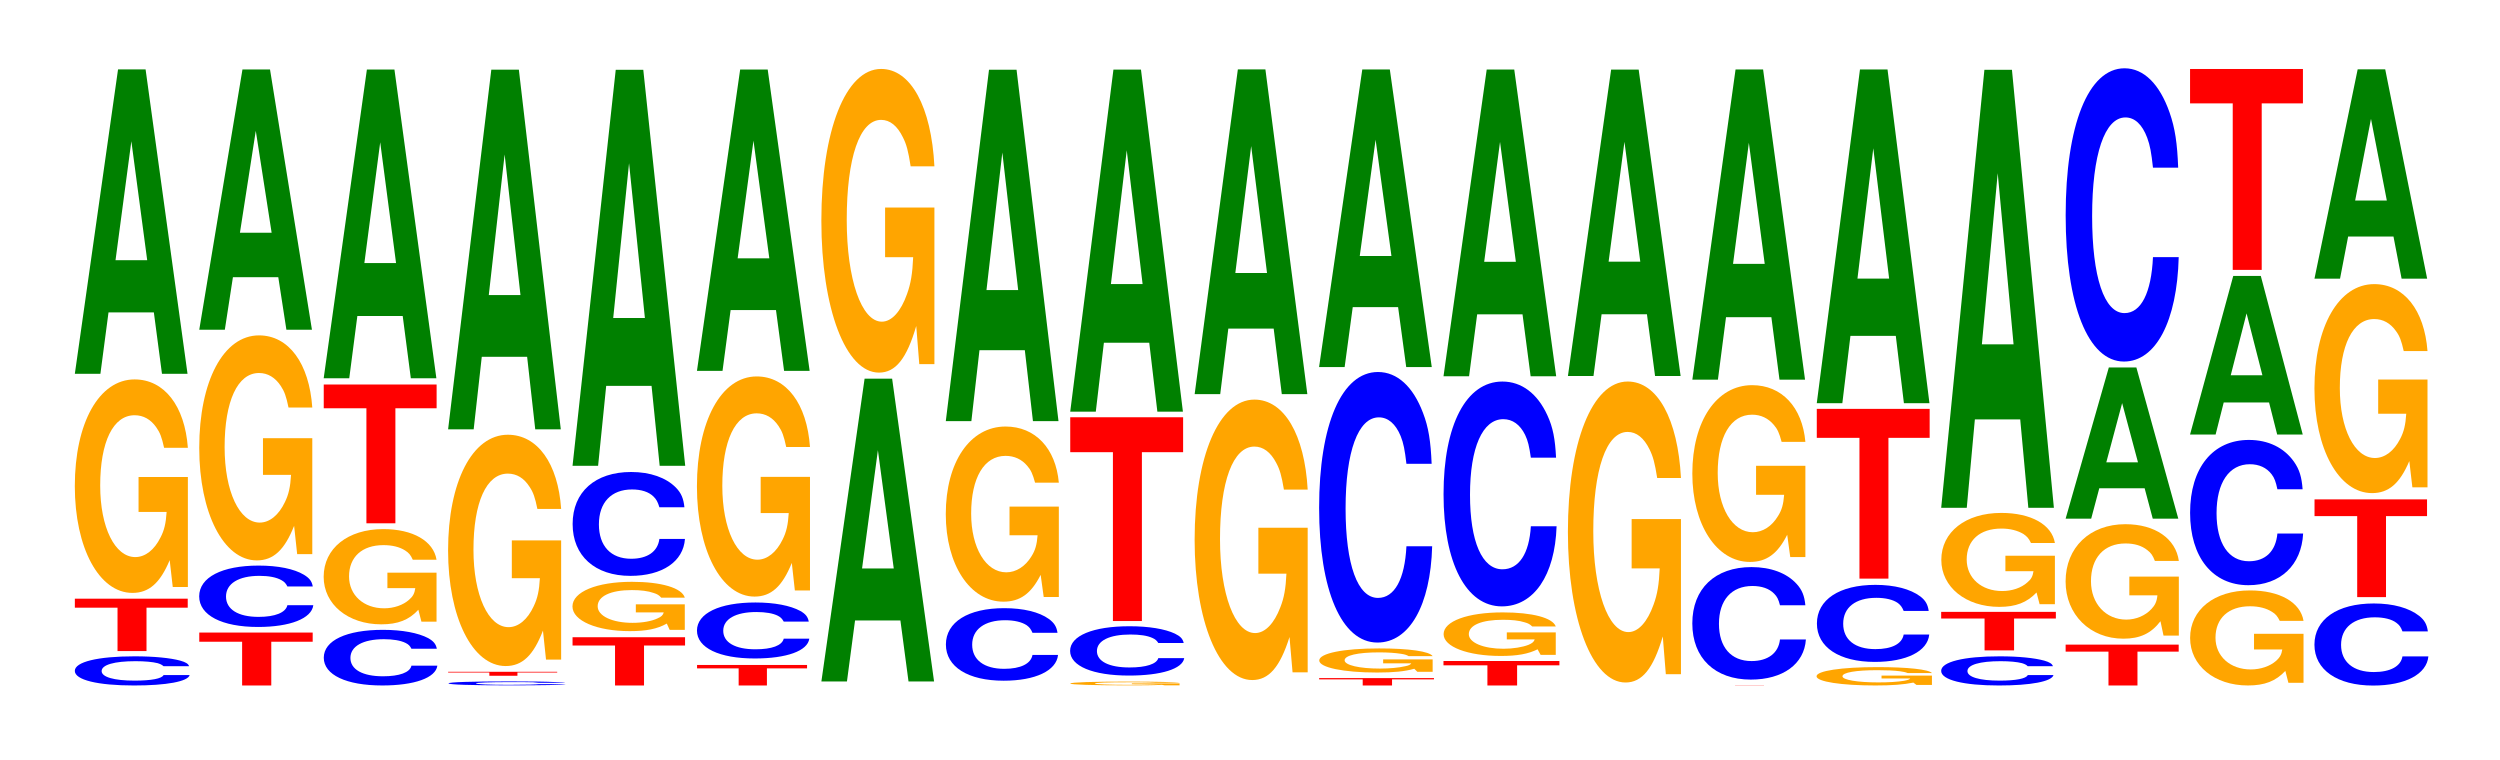<?xml version="1.0" encoding="UTF-8"?>
<svg xmlns="http://www.w3.org/2000/svg" xmlns:xlink="http://www.w3.org/1999/xlink" width="217pt" height="66pt" viewBox="0 0 217 66" version="1.1">
<defs>
<g>
<symbol overflow="visible" id="glyph0-0">
<path style="stroke:none;" d="M 10.609 -1.594 C 10.531 -1.812 10.328 -1.938 9.844 -2.078 C 8.984 -2.312 7.578 -2.453 5.875 -2.453 C 2.672 -2.453 0.688 -1.969 0.688 -1.188 C 0.688 -0.406 2.656 0.078 5.828 0.078 C 8.641 0.078 10.516 -0.266 10.656 -0.828 L 8.391 -0.828 C 8.25 -0.516 7.328 -0.344 5.875 -0.344 C 4.078 -0.344 3.016 -0.656 3.016 -1.172 C 3.016 -1.719 4.125 -2.031 5.953 -2.031 C 6.766 -2.031 7.438 -1.969 7.875 -1.859 C 8.125 -1.781 8.25 -1.719 8.391 -1.594 Z M 10.609 -1.594 "/>
</symbol>
<symbol overflow="visible" id="glyph1-0">
<path style="stroke:none;" d="M 6.453 -3.766 L 10.031 -3.766 L 10.031 -4.547 L 0.234 -4.547 L 0.234 -3.766 L 3.938 -3.766 L 3.938 0 L 6.453 0 Z M 6.453 -3.766 "/>
</symbol>
<symbol overflow="visible" id="glyph2-0">
<path style="stroke:none;" d="M 10.422 -9.5 L 6.141 -9.5 L 6.141 -6.469 L 8.578 -6.469 C 8.516 -5.484 8.375 -4.875 8.047 -4.25 C 7.516 -3.172 6.719 -2.547 5.859 -2.547 C 4.094 -2.547 2.812 -5.109 2.812 -8.75 C 2.812 -12.562 3.938 -14.859 5.797 -14.859 C 6.562 -14.859 7.203 -14.5 7.688 -13.797 C 8 -13.359 8.156 -12.953 8.359 -12.031 L 10.422 -12.031 C 10.156 -15.672 8.375 -17.969 5.797 -17.969 C 2.719 -17.969 0.609 -14.203 0.609 -8.703 C 0.609 -3.344 2.719 0.562 5.609 0.562 C 7.047 0.562 8.016 -0.297 8.844 -2.281 L 9.109 0.047 L 10.422 0.047 Z M 10.422 -9.5 "/>
</symbol>
<symbol overflow="visible" id="glyph3-0">
<path style="stroke:none;" d="M 7.234 -5.328 L 7.938 0 L 10.156 0 L 6.516 -26.422 L 4.125 -26.422 L 0.375 0 L 2.594 0 L 3.297 -5.328 Z M 6.656 -9.859 L 3.906 -9.859 L 5.281 -20.188 Z M 6.656 -9.859 "/>
</symbol>
<symbol overflow="visible" id="glyph4-0">
<path style="stroke:none;" d="M 6.484 -3.797 L 10.078 -3.797 L 10.078 -4.594 L 0.234 -4.594 L 0.234 -3.797 L 3.953 -3.797 L 3.953 0 L 6.484 0 Z M 6.484 -3.797 "/>
</symbol>
<symbol overflow="visible" id="glyph5-0">
<path style="stroke:none;" d="M 10.531 -3.359 C 10.453 -3.812 10.25 -4.078 9.766 -4.375 C 8.906 -4.891 7.516 -5.172 5.828 -5.172 C 2.656 -5.172 0.672 -4.156 0.672 -2.5 C 0.672 -0.859 2.641 0.156 5.781 0.156 C 8.562 0.156 10.438 -0.578 10.578 -1.734 L 8.328 -1.734 C 8.188 -1.094 7.266 -0.719 5.828 -0.719 C 4.047 -0.719 3 -1.375 3 -2.484 C 3 -3.609 4.094 -4.281 5.906 -4.281 C 6.719 -4.281 7.375 -4.156 7.812 -3.906 C 8.062 -3.766 8.188 -3.641 8.328 -3.359 Z M 10.531 -3.359 "/>
</symbol>
<symbol overflow="visible" id="glyph6-0">
<path style="stroke:none;" d="M 10.422 -10.016 L 6.141 -10.016 L 6.141 -6.828 L 8.578 -6.828 C 8.516 -5.781 8.375 -5.141 8.047 -4.469 C 7.516 -3.344 6.719 -2.688 5.859 -2.688 C 4.094 -2.688 2.812 -5.391 2.812 -9.234 C 2.812 -13.234 3.938 -15.672 5.797 -15.672 C 6.562 -15.672 7.203 -15.281 7.688 -14.547 C 8 -14.078 8.156 -13.656 8.359 -12.672 L 10.422 -12.672 C 10.156 -16.516 8.375 -18.938 5.797 -18.938 C 2.719 -18.938 0.609 -14.984 0.609 -9.172 C 0.609 -3.531 2.719 0.594 5.609 0.594 C 7.047 0.594 8.016 -0.312 8.844 -2.406 L 9.109 0.047 L 10.422 0.047 Z M 10.422 -10.016 "/>
</symbol>
<symbol overflow="visible" id="glyph7-0">
<path style="stroke:none;" d="M 7.234 -4.562 L 7.938 0 L 10.156 0 L 6.516 -22.594 L 4.125 -22.594 L 0.375 0 L 2.594 0 L 3.297 -4.562 Z M 6.656 -8.422 L 3.906 -8.422 L 5.281 -17.266 Z M 6.656 -8.422 "/>
</symbol>
<symbol overflow="visible" id="glyph8-0">
<path style="stroke:none;" d="M 10.484 -3.047 C 10.406 -3.453 10.203 -3.703 9.734 -3.969 C 8.875 -4.422 7.484 -4.688 5.812 -4.688 C 2.641 -4.688 0.672 -3.766 0.672 -2.266 C 0.672 -0.781 2.625 0.141 5.75 0.141 C 8.531 0.141 10.391 -0.516 10.531 -1.578 L 8.281 -1.578 C 8.156 -0.984 7.234 -0.656 5.812 -0.656 C 4.031 -0.656 2.984 -1.25 2.984 -2.25 C 2.984 -3.266 4.078 -3.875 5.891 -3.875 C 6.688 -3.875 7.344 -3.766 7.781 -3.547 C 8.031 -3.422 8.156 -3.297 8.281 -3.047 Z M 10.484 -3.047 "/>
</symbol>
<symbol overflow="visible" id="glyph9-0">
<path style="stroke:none;" d="M 10.406 -4.234 L 6.141 -4.234 L 6.141 -2.891 L 8.562 -2.891 C 8.5 -2.438 8.359 -2.172 8.031 -1.891 C 7.516 -1.422 6.703 -1.141 5.859 -1.141 C 4.078 -1.141 2.812 -2.281 2.812 -3.906 C 2.812 -5.594 3.938 -6.625 5.797 -6.625 C 6.562 -6.625 7.203 -6.469 7.688 -6.156 C 8 -5.953 8.156 -5.781 8.344 -5.359 L 10.406 -5.359 C 10.141 -6.984 8.359 -8.016 5.781 -8.016 C 2.703 -8.016 0.609 -6.344 0.609 -3.875 C 0.609 -1.484 2.719 0.25 5.609 0.25 C 7.047 0.25 8.016 -0.125 8.828 -1.016 L 9.094 0.016 L 10.406 0.016 Z M 10.406 -4.234 "/>
</symbol>
<symbol overflow="visible" id="glyph10-0">
<path style="stroke:none;" d="M 6.453 -9.984 L 10.031 -9.984 L 10.031 -12.047 L 0.234 -12.047 L 0.234 -9.984 L 3.938 -9.984 L 3.938 0 L 6.453 0 Z M 6.453 -9.984 "/>
</symbol>
<symbol overflow="visible" id="glyph11-0">
<path style="stroke:none;" d="M 7.234 -5.406 L 7.938 0 L 10.156 0 L 6.516 -26.797 L 4.125 -26.797 L 0.375 0 L 2.594 0 L 3.297 -5.406 Z M 6.656 -10 L 3.906 -10 L 5.281 -20.484 Z M 6.656 -10 "/>
</symbol>
<symbol overflow="visible" id="glyph12-0">
<path style="stroke:none;" d="M 10.844 -0.219 C 10.766 -0.25 10.547 -0.266 10.062 -0.281 C 9.172 -0.328 7.734 -0.344 6 -0.344 C 2.734 -0.344 0.703 -0.281 0.703 -0.172 C 0.703 -0.062 2.719 0 5.938 0 C 8.812 0 10.734 -0.031 10.891 -0.109 L 8.562 -0.109 C 8.422 -0.078 7.484 -0.047 6 -0.047 C 4.156 -0.047 3.078 -0.094 3.078 -0.172 C 3.078 -0.234 4.219 -0.281 6.094 -0.281 C 6.906 -0.281 7.594 -0.281 8.047 -0.266 C 8.297 -0.25 8.422 -0.234 8.562 -0.219 Z M 10.844 -0.219 "/>
</symbol>
<symbol overflow="visible" id="glyph13-0">
<path style="stroke:none;" d="M 6.25 -0.281 L 9.703 -0.281 L 9.703 -0.344 L 0.234 -0.344 L 0.234 -0.281 L 3.812 -0.281 L 3.812 0 L 6.25 0 Z M 6.25 -0.281 "/>
</symbol>
<symbol overflow="visible" id="glyph14-0">
<path style="stroke:none;" d="M 10.422 -10.297 L 6.141 -10.297 L 6.141 -7.016 L 8.578 -7.016 C 8.516 -5.938 8.375 -5.281 8.047 -4.594 C 7.516 -3.438 6.719 -2.766 5.859 -2.766 C 4.094 -2.766 2.812 -5.547 2.812 -9.484 C 2.812 -13.609 3.938 -16.094 5.797 -16.094 C 6.562 -16.094 7.203 -15.703 7.688 -14.938 C 8 -14.469 8.156 -14.031 8.359 -13.031 L 10.422 -13.031 C 10.156 -16.969 8.375 -19.469 5.797 -19.469 C 2.719 -19.469 0.609 -15.391 0.609 -9.422 C 0.609 -3.625 2.719 0.609 5.609 0.609 C 7.047 0.609 8.016 -0.312 8.844 -2.469 L 9.109 0.047 L 10.422 0.047 Z M 10.422 -10.297 "/>
</symbol>
<symbol overflow="visible" id="glyph15-0">
<path style="stroke:none;" d="M 7.234 -6.297 L 7.938 0 L 10.156 0 L 6.516 -31.219 L 4.125 -31.219 L 0.375 0 L 2.594 0 L 3.297 -6.297 Z M 6.656 -11.656 L 3.906 -11.656 L 5.281 -23.859 Z M 6.656 -11.656 "/>
</symbol>
<symbol overflow="visible" id="glyph16-0">
<path style="stroke:none;" d="M 6.438 -3.469 L 10 -3.469 L 10 -4.188 L 0.234 -4.188 L 0.234 -3.469 L 3.922 -3.469 L 3.922 0 L 6.438 0 Z M 6.438 -3.469 "/>
</symbol>
<symbol overflow="visible" id="glyph17-0">
<path style="stroke:none;" d="M 10.359 -2.203 L 6.109 -2.203 L 6.109 -1.5 L 8.531 -1.5 C 8.469 -1.266 8.328 -1.125 8 -0.984 C 7.484 -0.734 6.672 -0.594 5.828 -0.594 C 4.062 -0.594 2.797 -1.188 2.797 -2.031 C 2.797 -2.906 3.922 -3.438 5.766 -3.438 C 6.531 -3.438 7.172 -3.359 7.656 -3.188 C 7.953 -3.094 8.125 -3 8.312 -2.781 L 10.359 -2.781 C 10.109 -3.625 8.328 -4.156 5.766 -4.156 C 2.703 -4.156 0.609 -3.281 0.609 -2.016 C 0.609 -0.781 2.719 0.125 5.578 0.125 C 7.016 0.125 7.969 -0.062 8.797 -0.531 L 9.047 0.016 L 10.359 0.016 Z M 10.359 -2.203 "/>
</symbol>
<symbol overflow="visible" id="glyph18-0">
<path style="stroke:none;" d="M 10.375 -5.688 C 10.297 -6.438 10.109 -6.906 9.641 -7.391 C 8.781 -8.266 7.406 -8.75 5.75 -8.75 C 2.625 -8.75 0.672 -7.016 0.672 -4.234 C 0.672 -1.469 2.609 0.266 5.688 0.266 C 8.453 0.266 10.281 -0.969 10.422 -2.938 L 8.203 -2.938 C 8.062 -1.844 7.172 -1.219 5.75 -1.219 C 3.984 -1.219 2.953 -2.328 2.953 -4.203 C 2.953 -6.109 4.031 -7.234 5.828 -7.234 C 6.625 -7.234 7.281 -7.031 7.703 -6.609 C 7.938 -6.375 8.062 -6.156 8.203 -5.688 Z M 10.375 -5.688 "/>
</symbol>
<symbol overflow="visible" id="glyph19-0">
<path style="stroke:none;" d="M 7.234 -6.938 L 7.938 0 L 10.156 0 L 6.516 -34.375 L 4.125 -34.375 L 0.375 0 L 2.594 0 L 3.297 -6.938 Z M 6.656 -12.828 L 3.906 -12.828 L 5.281 -26.266 Z M 6.656 -12.828 "/>
</symbol>
<symbol overflow="visible" id="glyph20-0">
<path style="stroke:none;" d="M 6.297 -1.484 L 9.781 -1.484 L 9.781 -1.781 L 0.234 -1.781 L 0.234 -1.484 L 3.844 -1.484 L 3.844 0 L 6.297 0 Z M 6.297 -1.484 "/>
</symbol>
<symbol overflow="visible" id="glyph21-0">
<path style="stroke:none;" d="M 10.375 -3.062 C 10.297 -3.469 10.109 -3.719 9.641 -3.984 C 8.781 -4.453 7.406 -4.719 5.75 -4.719 C 2.625 -4.719 0.672 -3.781 0.672 -2.281 C 0.672 -0.781 2.609 0.141 5.688 0.141 C 8.453 0.141 10.281 -0.516 10.422 -1.578 L 8.203 -1.578 C 8.062 -0.984 7.172 -0.656 5.75 -0.656 C 3.984 -0.656 2.953 -1.25 2.953 -2.266 C 2.953 -3.281 4.031 -3.891 5.828 -3.891 C 6.625 -3.891 7.281 -3.781 7.703 -3.562 C 7.938 -3.438 8.062 -3.312 8.203 -3.062 Z M 10.375 -3.062 "/>
</symbol>
<symbol overflow="visible" id="glyph22-0">
<path style="stroke:none;" d="M 10.422 -9.812 L 6.141 -9.812 L 6.141 -6.672 L 8.578 -6.672 C 8.516 -5.656 8.375 -5.031 8.047 -4.375 C 7.516 -3.281 6.719 -2.625 5.859 -2.625 C 4.094 -2.625 2.812 -5.281 2.812 -9.031 C 2.812 -12.953 3.938 -15.328 5.797 -15.328 C 6.562 -15.328 7.203 -14.953 7.688 -14.234 C 8 -13.781 8.156 -13.359 8.359 -12.406 L 10.422 -12.406 C 10.156 -16.156 8.375 -18.531 5.797 -18.531 C 2.719 -18.531 0.609 -14.656 0.609 -8.984 C 0.609 -3.453 2.719 0.578 5.609 0.578 C 7.047 0.578 8.016 -0.297 8.844 -2.344 L 9.109 0.047 L 10.422 0.047 Z M 10.422 -9.812 "/>
</symbol>
<symbol overflow="visible" id="glyph23-0">
<path style="stroke:none;" d="M 7.234 -5.281 L 7.938 0 L 10.156 0 L 6.516 -26.156 L 4.125 -26.156 L 0.375 0 L 2.594 0 L 3.297 -5.281 Z M 6.656 -9.766 L 3.906 -9.766 L 5.281 -19.984 Z M 6.656 -9.766 "/>
</symbol>
<symbol overflow="visible" id="glyph24-0">
<path style="stroke:none;" d="M 7.234 -5.297 L 7.938 0 L 10.156 0 L 6.516 -26.281 L 4.125 -26.281 L 0.375 0 L 2.594 0 L 3.297 -5.297 Z M 6.656 -9.812 L 3.906 -9.812 L 5.281 -20.078 Z M 6.656 -9.812 "/>
</symbol>
<symbol overflow="visible" id="glyph25-0">
<path style="stroke:none;" d="M 10.422 -13.531 L 6.141 -13.531 L 6.141 -9.219 L 8.578 -9.219 C 8.516 -7.797 8.375 -6.938 8.047 -6.031 C 7.516 -4.516 6.719 -3.625 5.859 -3.625 C 4.094 -3.625 2.812 -7.281 2.812 -12.453 C 2.812 -17.875 3.938 -21.141 5.797 -21.141 C 6.562 -21.141 7.203 -20.625 7.688 -19.625 C 8 -19.016 8.156 -18.422 8.359 -17.109 L 10.422 -17.109 C 10.156 -22.281 8.375 -25.562 5.797 -25.562 C 2.719 -25.562 0.609 -20.219 0.609 -12.391 C 0.609 -4.766 2.719 0.797 5.609 0.797 C 7.047 0.797 8.016 -0.406 8.844 -3.25 L 9.109 0.062 L 10.422 0.062 Z M 10.422 -13.531 "/>
</symbol>
<symbol overflow="visible" id="glyph26-0">
<path style="stroke:none;" d="M 10.359 -3.969 C 10.281 -4.5 10.078 -4.828 9.609 -5.172 C 8.766 -5.781 7.391 -6.109 5.734 -6.109 C 2.609 -6.109 0.672 -4.906 0.672 -2.953 C 0.672 -1.016 2.594 0.188 5.688 0.188 C 8.422 0.188 10.266 -0.672 10.406 -2.047 L 8.188 -2.047 C 8.047 -1.281 7.156 -0.844 5.734 -0.844 C 3.984 -0.844 2.953 -1.625 2.953 -2.938 C 2.953 -4.266 4.031 -5.062 5.812 -5.062 C 6.609 -5.062 7.266 -4.906 7.688 -4.625 C 7.922 -4.453 8.047 -4.297 8.188 -3.969 Z M 10.359 -3.969 "/>
</symbol>
<symbol overflow="visible" id="glyph27-0">
<path style="stroke:none;" d="M 10.422 -7.797 L 6.141 -7.797 L 6.141 -5.312 L 8.578 -5.312 C 8.516 -4.5 8.375 -4 8.047 -3.484 C 7.516 -2.609 6.719 -2.094 5.859 -2.094 C 4.094 -2.094 2.812 -4.203 2.812 -7.188 C 2.812 -10.312 3.938 -12.203 5.797 -12.203 C 6.562 -12.203 7.203 -11.906 7.688 -11.328 C 8 -10.969 8.156 -10.625 8.359 -9.875 L 10.422 -9.875 C 10.156 -12.859 8.375 -14.75 5.797 -14.75 C 2.719 -14.75 0.609 -11.672 0.609 -7.141 C 0.609 -2.75 2.719 0.453 5.609 0.453 C 7.047 0.453 8.016 -0.234 8.844 -1.875 L 9.109 0.047 L 10.422 0.047 Z M 10.422 -7.797 "/>
</symbol>
<symbol overflow="visible" id="glyph28-0">
<path style="stroke:none;" d="M 7.234 -6.156 L 7.938 0 L 10.156 0 L 6.516 -30.5 L 4.125 -30.5 L 0.375 0 L 2.594 0 L 3.297 -6.156 Z M 6.656 -11.375 L 3.906 -11.375 L 5.281 -23.312 Z M 6.656 -11.375 "/>
</symbol>
<symbol overflow="visible" id="glyph29-0">
<path style="stroke:none;" d="M 10.078 -0.172 L 5.938 -0.172 L 5.938 -0.109 L 8.297 -0.109 C 8.234 -0.094 8.094 -0.094 7.781 -0.078 C 7.266 -0.062 6.484 -0.047 5.672 -0.047 C 3.953 -0.047 2.719 -0.094 2.719 -0.156 C 2.719 -0.234 3.812 -0.266 5.609 -0.266 C 6.344 -0.266 6.969 -0.266 7.438 -0.25 C 7.734 -0.234 7.891 -0.234 8.078 -0.219 L 10.078 -0.219 C 9.828 -0.281 8.094 -0.328 5.594 -0.328 C 2.625 -0.328 0.594 -0.266 0.594 -0.156 C 0.594 -0.062 2.641 0 5.422 0 C 6.812 0 7.75 0 8.547 -0.047 L 8.797 0 L 10.078 0 Z M 10.078 -0.172 "/>
</symbol>
<symbol overflow="visible" id="glyph30-0">
<path style="stroke:none;" d="M 10.531 -2.703 C 10.453 -3.062 10.25 -3.281 9.766 -3.516 C 8.906 -3.922 7.516 -4.156 5.828 -4.156 C 2.656 -4.156 0.672 -3.328 0.672 -2.016 C 0.672 -0.703 2.641 0.125 5.781 0.125 C 8.562 0.125 10.438 -0.453 10.578 -1.391 L 8.328 -1.391 C 8.188 -0.875 7.266 -0.578 5.828 -0.578 C 4.047 -0.578 3 -1.109 3 -2 C 3 -2.906 4.094 -3.438 5.906 -3.438 C 6.719 -3.438 7.375 -3.344 7.812 -3.141 C 8.062 -3.031 8.188 -2.922 8.328 -2.703 Z M 10.531 -2.703 "/>
</symbol>
<symbol overflow="visible" id="glyph31-0">
<path style="stroke:none;" d="M 6.453 -14.656 L 10.031 -14.656 L 10.031 -17.688 L 0.234 -17.688 L 0.234 -14.656 L 3.938 -14.656 L 3.938 0 L 6.453 0 Z M 6.453 -14.656 "/>
</symbol>
<symbol overflow="visible" id="glyph32-0">
<path style="stroke:none;" d="M 7.234 -5.984 L 7.938 0 L 10.156 0 L 6.516 -29.688 L 4.125 -29.688 L 0.375 0 L 2.594 0 L 3.297 -5.984 Z M 6.656 -11.078 L 3.906 -11.078 L 5.281 -22.688 Z M 6.656 -11.078 "/>
</symbol>
<symbol overflow="visible" id="glyph33-0">
<path style="stroke:none;" d="M 10.422 -12.484 L 6.141 -12.484 L 6.141 -8.5 L 8.578 -8.5 C 8.516 -7.203 8.375 -6.406 8.047 -5.578 C 7.516 -4.172 6.719 -3.344 5.859 -3.344 C 4.094 -3.344 2.812 -6.719 2.812 -11.5 C 2.812 -16.5 3.938 -19.531 5.797 -19.531 C 6.562 -19.531 7.203 -19.047 7.688 -18.125 C 8 -17.547 8.156 -17.016 8.359 -15.797 L 10.422 -15.797 C 10.156 -20.578 8.375 -23.609 5.797 -23.609 C 2.719 -23.609 0.609 -18.672 0.609 -11.438 C 0.609 -4.391 2.719 0.734 5.609 0.734 C 7.047 0.734 8.016 -0.375 8.844 -3 L 9.109 0.062 L 10.422 0.062 Z M 10.422 -12.484 "/>
</symbol>
<symbol overflow="visible" id="glyph34-0">
<path style="stroke:none;" d="M 7.234 -5.688 L 7.938 0 L 10.156 0 L 6.516 -28.188 L 4.125 -28.188 L 0.375 0 L 2.594 0 L 3.297 -5.688 Z M 6.656 -10.516 L 3.906 -10.516 L 5.281 -21.531 Z M 6.656 -10.516 "/>
</symbol>
<symbol overflow="visible" id="glyph35-0">
<path style="stroke:none;" d="M 6.562 -0.531 L 10.203 -0.531 L 10.203 -0.641 L 0.234 -0.641 L 0.234 -0.531 L 4.016 -0.531 L 4.016 0 L 6.562 0 Z M 6.562 -0.531 "/>
</symbol>
<symbol overflow="visible" id="glyph36-0">
<path style="stroke:none;" d="M 10.469 -1.078 L 6.172 -1.078 L 6.172 -0.734 L 8.609 -0.734 C 8.547 -0.625 8.406 -0.547 8.078 -0.484 C 7.547 -0.359 6.734 -0.281 5.891 -0.281 C 4.109 -0.281 2.828 -0.578 2.828 -1 C 2.828 -1.422 3.953 -1.688 5.828 -1.688 C 6.594 -1.688 7.234 -1.641 7.734 -1.562 C 8.031 -1.516 8.203 -1.469 8.391 -1.359 L 10.469 -1.359 C 10.203 -1.781 8.406 -2.031 5.812 -2.031 C 2.719 -2.031 0.625 -1.609 0.625 -0.984 C 0.625 -0.375 2.734 0.062 5.641 0.062 C 7.078 0.062 8.047 -0.031 8.875 -0.266 L 9.141 0 L 10.469 0 Z M 10.469 -1.078 "/>
</symbol>
<symbol overflow="visible" id="glyph37-0">
<path style="stroke:none;" d="M 10.438 -14.812 C 10.359 -16.75 10.172 -17.984 9.688 -19.234 C 8.828 -21.516 7.453 -22.781 5.781 -22.781 C 2.641 -22.781 0.672 -18.25 0.672 -11 C 0.672 -3.812 2.625 0.703 5.734 0.703 C 8.5 0.703 10.344 -2.516 10.484 -7.656 L 8.25 -7.656 C 8.109 -4.797 7.219 -3.172 5.781 -3.172 C 4.016 -3.172 2.969 -6.047 2.969 -10.938 C 2.969 -15.891 4.062 -18.844 5.859 -18.844 C 6.656 -18.844 7.312 -18.281 7.75 -17.219 C 8 -16.594 8.109 -16.016 8.25 -14.812 Z M 10.438 -14.812 "/>
</symbol>
<symbol overflow="visible" id="glyph38-0">
<path style="stroke:none;" d="M 7.234 -5.203 L 7.938 0 L 10.156 0 L 6.516 -25.828 L 4.125 -25.828 L 0.375 0 L 2.594 0 L 3.297 -5.203 Z M 6.656 -9.641 L 3.906 -9.641 L 5.281 -19.734 Z M 6.656 -9.641 "/>
</symbol>
<symbol overflow="visible" id="glyph39-0">
<path style="stroke:none;" d="M 6.625 -1.75 L 10.297 -1.75 L 10.297 -2.125 L 0.234 -2.125 L 0.234 -1.75 L 4.047 -1.75 L 4.047 0 L 6.625 0 Z M 6.625 -1.75 "/>
</symbol>
<symbol overflow="visible" id="glyph40-0">
<path style="stroke:none;" d="M 10.344 -1.938 L 6.094 -1.938 L 6.094 -1.328 L 8.516 -1.328 C 8.453 -1.125 8.312 -1 7.984 -0.859 C 7.469 -0.656 6.656 -0.516 5.812 -0.516 C 4.062 -0.516 2.797 -1.047 2.797 -1.781 C 2.797 -2.562 3.906 -3.031 5.766 -3.031 C 6.516 -3.031 7.156 -2.969 7.641 -2.812 C 7.938 -2.734 8.109 -2.641 8.297 -2.453 L 10.344 -2.453 C 10.078 -3.203 8.312 -3.672 5.75 -3.672 C 2.688 -3.672 0.609 -2.906 0.609 -1.781 C 0.609 -0.688 2.703 0.109 5.578 0.109 C 7 0.109 7.953 -0.062 8.766 -0.469 L 9.031 0.016 L 10.344 0.016 Z M 10.344 -1.938 "/>
</symbol>
<symbol overflow="visible" id="glyph41-0">
<path style="stroke:none;" d="M 10.438 -12.312 C 10.359 -13.922 10.172 -14.938 9.688 -15.984 C 8.828 -17.875 7.453 -18.922 5.781 -18.922 C 2.641 -18.922 0.672 -15.172 0.672 -9.141 C 0.672 -3.172 2.625 0.594 5.734 0.594 C 8.5 0.594 10.344 -2.094 10.484 -6.359 L 8.25 -6.359 C 8.109 -3.984 7.219 -2.625 5.781 -2.625 C 4.016 -2.625 2.969 -5.031 2.969 -9.094 C 2.969 -13.203 4.062 -15.656 5.859 -15.656 C 6.656 -15.656 7.312 -15.188 7.75 -14.297 C 8 -13.781 8.109 -13.297 8.25 -12.312 Z M 10.438 -12.312 "/>
</symbol>
<symbol overflow="visible" id="glyph42-0">
<path style="stroke:none;" d="M 7.234 -5.375 L 7.938 0 L 10.156 0 L 6.516 -26.625 L 4.125 -26.625 L 0.375 0 L 2.594 0 L 3.297 -5.375 Z M 6.656 -9.938 L 3.906 -9.938 L 5.281 -20.344 Z M 6.656 -9.938 "/>
</symbol>
<symbol overflow="visible" id="glyph43-0">
<path style="stroke:none;" d="M 10.422 -13.406 L 6.141 -13.406 L 6.141 -9.125 L 8.578 -9.125 C 8.516 -7.734 8.375 -6.875 8.047 -5.984 C 7.516 -4.484 6.719 -3.594 5.859 -3.594 C 4.094 -3.594 2.812 -7.219 2.812 -12.344 C 2.812 -17.719 3.938 -20.969 5.797 -20.969 C 6.562 -20.969 7.203 -20.453 7.688 -19.469 C 8 -18.844 8.156 -18.266 8.359 -16.969 L 10.422 -16.969 C 10.156 -22.094 8.375 -25.344 5.797 -25.344 C 2.719 -25.344 0.609 -20.047 0.609 -12.281 C 0.609 -4.719 2.719 0.781 5.609 0.781 C 7.047 0.781 8.016 -0.406 8.844 -3.219 L 9.109 0.062 L 10.422 0.062 Z M 10.422 -13.406 "/>
</symbol>
<symbol overflow="visible" id="glyph44-0">
<path style="stroke:none;" d="M 7.234 -5.359 L 7.938 0 L 10.156 0 L 6.516 -26.594 L 4.125 -26.594 L 0.375 0 L 2.594 0 L 3.297 -5.359 Z M 6.656 -9.922 L 3.906 -9.922 L 5.281 -20.328 Z M 6.656 -9.922 "/>
</symbol>
<symbol overflow="visible" id="glyph45-0">
<path style="stroke:none;" d="M 6.453 -0.016 L 10.031 -0.016 L 0.234 -0.016 L 3.938 -0.016 L 3.938 0 L 6.453 0 Z M 6.453 -0.016 "/>
</symbol>
<symbol overflow="visible" id="glyph46-0">
<path style="stroke:none;" d="M 10.484 -6.156 C 10.406 -6.969 10.203 -7.484 9.734 -8 C 8.875 -8.953 7.484 -9.469 5.812 -9.469 C 2.641 -9.469 0.672 -7.594 0.672 -4.578 C 0.672 -1.578 2.625 0.297 5.75 0.297 C 8.531 0.297 10.391 -1.047 10.531 -3.188 L 8.281 -3.188 C 8.156 -2 7.234 -1.312 5.812 -1.312 C 4.031 -1.312 2.984 -2.516 2.984 -4.547 C 2.984 -6.609 4.078 -7.828 5.891 -7.828 C 6.688 -7.828 7.344 -7.609 7.781 -7.156 C 8.031 -6.906 8.156 -6.656 8.281 -6.156 Z M 10.484 -6.156 "/>
</symbol>
<symbol overflow="visible" id="glyph47-0">
<path style="stroke:none;" d="M 10.422 -7.875 L 6.141 -7.875 L 6.141 -5.359 L 8.578 -5.359 C 8.516 -4.531 8.375 -4.031 8.047 -3.516 C 7.516 -2.625 6.719 -2.109 5.859 -2.109 C 4.094 -2.109 2.812 -4.234 2.812 -7.25 C 2.812 -10.406 3.938 -12.312 5.797 -12.312 C 6.562 -12.312 7.203 -12 7.688 -11.422 C 8 -11.062 8.156 -10.719 8.359 -9.953 L 10.422 -9.953 C 10.156 -12.969 8.375 -14.875 5.797 -14.875 C 2.719 -14.875 0.609 -11.766 0.609 -7.203 C 0.609 -2.766 2.719 0.469 5.609 0.469 C 7.047 0.469 8.016 -0.234 8.844 -1.891 L 9.109 0.047 L 10.422 0.047 Z M 10.422 -7.875 "/>
</symbol>
<symbol overflow="visible" id="glyph48-0">
<path style="stroke:none;" d="M 7.234 -5.422 L 7.938 0 L 10.156 0 L 6.516 -26.922 L 4.125 -26.922 L 0.375 0 L 2.594 0 L 3.297 -5.422 Z M 6.656 -10.047 L 3.906 -10.047 L 5.281 -20.562 Z M 6.656 -10.047 "/>
</symbol>
<symbol overflow="visible" id="glyph49-0">
<path style="stroke:none;" d="M 10.641 -0.812 L 6.266 -0.812 L 6.266 -0.562 L 8.75 -0.562 C 8.703 -0.469 8.547 -0.422 8.219 -0.359 C 7.672 -0.266 6.859 -0.219 5.984 -0.219 C 4.172 -0.219 2.875 -0.438 2.875 -0.75 C 2.875 -1.078 4.031 -1.281 5.922 -1.281 C 6.703 -1.281 7.359 -1.25 7.859 -1.188 C 8.172 -1.141 8.344 -1.109 8.531 -1.031 L 10.641 -1.031 C 10.375 -1.344 8.547 -1.547 5.906 -1.547 C 2.766 -1.547 0.625 -1.219 0.625 -0.75 C 0.625 -0.281 2.781 0.047 5.734 0.047 C 7.203 0.047 8.188 -0.031 9.031 -0.203 L 9.297 0 L 10.641 0 Z M 10.641 -0.812 "/>
</symbol>
<symbol overflow="visible" id="glyph50-0">
<path style="stroke:none;" d="M 10.375 -4.219 C 10.297 -4.766 10.109 -5.125 9.641 -5.484 C 8.781 -6.125 7.406 -6.484 5.75 -6.484 C 2.625 -6.484 0.672 -5.203 0.672 -3.125 C 0.672 -1.078 2.609 0.203 5.688 0.203 C 8.453 0.203 10.281 -0.719 10.422 -2.172 L 8.203 -2.172 C 8.062 -1.359 7.172 -0.906 5.75 -0.906 C 3.984 -0.906 2.953 -1.719 2.953 -3.109 C 2.953 -4.531 4.031 -5.359 5.828 -5.359 C 6.625 -5.359 7.281 -5.203 7.703 -4.906 C 7.938 -4.719 8.062 -4.562 8.203 -4.219 Z M 10.375 -4.219 "/>
</symbol>
<symbol overflow="visible" id="glyph51-0">
<path style="stroke:none;" d="M 6.453 -12.219 L 10.031 -12.219 L 10.031 -14.734 L 0.234 -14.734 L 0.234 -12.219 L 3.938 -12.219 L 3.938 0 L 6.453 0 Z M 6.453 -12.219 "/>
</symbol>
<symbol overflow="visible" id="glyph52-0">
<path style="stroke:none;" d="M 7.234 -5.844 L 7.938 0 L 10.156 0 L 6.516 -28.969 L 4.125 -28.969 L 0.375 0 L 2.594 0 L 3.297 -5.844 Z M 6.656 -10.812 L 3.906 -10.812 L 5.281 -22.125 Z M 6.656 -10.812 "/>
</symbol>
<symbol overflow="visible" id="glyph53-0">
<path style="stroke:none;" d="M 10.375 -1.594 C 10.297 -1.812 10.094 -1.938 9.625 -2.078 C 8.766 -2.312 7.406 -2.453 5.75 -2.453 C 2.609 -2.453 0.672 -1.969 0.672 -1.188 C 0.672 -0.406 2.594 0.078 5.688 0.078 C 8.438 0.078 10.281 -0.266 10.422 -0.828 L 8.188 -0.828 C 8.062 -0.516 7.156 -0.344 5.75 -0.344 C 3.984 -0.344 2.953 -0.656 2.953 -1.172 C 2.953 -1.719 4.031 -2.031 5.828 -2.031 C 6.609 -2.031 7.266 -1.969 7.688 -1.859 C 7.938 -1.781 8.062 -1.719 8.188 -1.594 Z M 10.375 -1.594 "/>
</symbol>
<symbol overflow="visible" id="glyph54-0">
<path style="stroke:none;" d="M 6.562 -2.766 L 10.188 -2.766 L 10.188 -3.344 L 0.234 -3.344 L 0.234 -2.766 L 4 -2.766 L 4 0 L 6.562 0 Z M 6.562 -2.766 "/>
</symbol>
<symbol overflow="visible" id="glyph55-0">
<path style="stroke:none;" d="M 10.484 -4.188 L 6.188 -4.188 L 6.188 -2.844 L 8.625 -2.844 C 8.562 -2.406 8.422 -2.141 8.094 -1.875 C 7.562 -1.391 6.75 -1.125 5.906 -1.125 C 4.109 -1.125 2.828 -2.25 2.828 -3.859 C 2.828 -5.531 3.969 -6.547 5.844 -6.547 C 6.609 -6.547 7.25 -6.375 7.75 -6.078 C 8.047 -5.875 8.219 -5.703 8.406 -5.297 L 10.484 -5.297 C 10.219 -6.891 8.422 -7.906 5.828 -7.906 C 2.734 -7.906 0.625 -6.25 0.625 -3.828 C 0.625 -1.469 2.75 0.25 5.656 0.25 C 7.094 0.25 8.062 -0.125 8.891 -1 L 9.156 0.016 L 10.484 0.016 Z M 10.484 -4.188 "/>
</symbol>
<symbol overflow="visible" id="glyph56-0">
<path style="stroke:none;" d="M 7.234 -7.672 L 7.938 0 L 10.156 0 L 6.516 -38.016 L 4.125 -38.016 L 0.375 0 L 2.594 0 L 3.297 -7.672 Z M 6.656 -14.188 L 3.906 -14.188 L 5.281 -29.047 Z M 6.656 -14.188 "/>
</symbol>
<symbol overflow="visible" id="glyph57-0">
<path style="stroke:none;" d="M 6.469 -2.938 L 10.047 -2.938 L 10.047 -3.547 L 0.234 -3.547 L 0.234 -2.938 L 3.953 -2.938 L 3.953 0 L 6.469 0 Z M 6.469 -2.938 "/>
</symbol>
<symbol overflow="visible" id="glyph58-0">
<path style="stroke:none;" d="M 10.438 -5.094 L 6.141 -5.094 L 6.141 -3.469 L 8.578 -3.469 C 8.531 -2.938 8.375 -2.609 8.062 -2.281 C 7.531 -1.703 6.719 -1.359 5.875 -1.359 C 4.094 -1.359 2.812 -2.75 2.812 -4.688 C 2.812 -6.734 3.953 -7.969 5.812 -7.969 C 6.578 -7.969 7.219 -7.781 7.703 -7.391 C 8.016 -7.156 8.172 -6.938 8.359 -6.453 L 10.438 -6.453 C 10.172 -8.391 8.375 -9.641 5.797 -9.641 C 2.719 -9.641 0.609 -7.625 0.609 -4.672 C 0.609 -1.797 2.734 0.297 5.625 0.297 C 7.062 0.297 8.031 -0.156 8.844 -1.219 L 9.109 0.031 L 10.438 0.031 Z M 10.438 -5.094 "/>
</symbol>
<symbol overflow="visible" id="glyph59-0">
<path style="stroke:none;" d="M 7.234 -2.641 L 7.938 0 L 10.156 0 L 6.516 -13.125 L 4.125 -13.125 L 0.375 0 L 2.594 0 L 3.297 -2.641 Z M 6.656 -4.891 L 3.906 -4.891 L 5.281 -10.031 Z M 6.656 -4.891 "/>
</symbol>
<symbol overflow="visible" id="glyph60-0">
<path style="stroke:none;" d="M 10.438 -16.062 C 10.359 -18.156 10.172 -19.484 9.688 -20.859 C 8.828 -23.312 7.453 -24.688 5.781 -24.688 C 2.641 -24.688 0.672 -19.781 0.672 -11.922 C 0.672 -4.125 2.625 0.766 5.734 0.766 C 8.5 0.766 10.344 -2.734 10.484 -8.297 L 8.25 -8.297 C 8.109 -5.203 7.219 -3.438 5.781 -3.438 C 4.016 -3.438 2.969 -6.562 2.969 -11.859 C 2.969 -17.219 4.062 -20.422 5.859 -20.422 C 6.656 -20.422 7.312 -19.828 7.75 -18.656 C 8 -17.984 8.109 -17.359 8.25 -16.062 Z M 10.438 -16.062 "/>
</symbol>
<symbol overflow="visible" id="glyph61-0">
<path style="stroke:none;" d="M 10.469 -4.234 L 6.172 -4.234 L 6.172 -2.875 L 8.625 -2.875 C 8.562 -2.438 8.406 -2.172 8.094 -1.891 C 7.562 -1.422 6.75 -1.141 5.891 -1.141 C 4.109 -1.141 2.828 -2.281 2.828 -3.891 C 2.828 -5.594 3.969 -6.625 5.828 -6.625 C 6.594 -6.625 7.25 -6.453 7.734 -6.141 C 8.047 -5.953 8.203 -5.766 8.406 -5.359 L 10.469 -5.359 C 10.203 -6.969 8.406 -8 5.812 -8 C 2.719 -8 0.625 -6.328 0.625 -3.875 C 0.625 -1.484 2.734 0.25 5.641 0.25 C 7.094 0.25 8.062 -0.125 8.891 -1.016 L 9.156 0.016 L 10.469 0.016 Z M 10.469 -4.234 "/>
</symbol>
<symbol overflow="visible" id="glyph62-0">
<path style="stroke:none;" d="M 10.438 -7.953 C 10.359 -9 10.172 -9.656 9.688 -10.344 C 8.828 -11.562 7.453 -12.234 5.781 -12.234 C 2.641 -12.234 0.672 -9.812 0.672 -5.906 C 0.672 -2.047 2.625 0.375 5.734 0.375 C 8.5 0.375 10.344 -1.359 10.484 -4.109 L 8.25 -4.109 C 8.109 -2.578 7.219 -1.703 5.781 -1.703 C 4.016 -1.703 2.969 -3.25 2.969 -5.875 C 2.969 -8.531 4.062 -10.125 5.859 -10.125 C 6.656 -10.125 7.312 -9.828 7.75 -9.25 C 8 -8.922 8.109 -8.609 8.25 -7.953 Z M 10.438 -7.953 "/>
</symbol>
<symbol overflow="visible" id="glyph63-0">
<path style="stroke:none;" d="M 7.234 -2.781 L 7.938 0 L 10.156 0 L 6.516 -13.766 L 4.125 -13.766 L 0.375 0 L 2.594 0 L 3.297 -2.781 Z M 6.656 -5.141 L 3.906 -5.141 L 5.281 -10.516 Z M 6.656 -5.141 "/>
</symbol>
<symbol overflow="visible" id="glyph64-0">
<path style="stroke:none;" d="M 6.453 -14.453 L 10.031 -14.453 L 10.031 -17.438 L 0.234 -17.438 L 0.234 -14.453 L 3.938 -14.453 L 3.938 0 L 6.453 0 Z M 6.453 -14.453 "/>
</symbol>
<symbol overflow="visible" id="glyph65-0">
<path style="stroke:none;" d="M 10.516 -4.484 C 10.438 -5.078 10.234 -5.453 9.766 -5.828 C 8.891 -6.516 7.516 -6.906 5.828 -6.906 C 2.656 -6.906 0.672 -5.531 0.672 -3.328 C 0.672 -1.156 2.641 0.219 5.766 0.219 C 8.562 0.219 10.422 -0.766 10.562 -2.312 L 8.312 -2.312 C 8.172 -1.453 7.266 -0.953 5.828 -0.953 C 4.047 -0.953 2.984 -1.828 2.984 -3.312 C 2.984 -4.812 4.094 -5.703 5.906 -5.703 C 6.703 -5.703 7.375 -5.547 7.797 -5.219 C 8.047 -5.031 8.172 -4.859 8.312 -4.484 Z M 10.516 -4.484 "/>
</symbol>
<symbol overflow="visible" id="glyph66-0">
<path style="stroke:none;" d="M 6.438 -7.031 L 10 -7.031 L 10 -8.484 L 0.234 -8.484 L 0.234 -7.031 L 3.938 -7.031 L 3.938 0 L 6.438 0 Z M 6.438 -7.031 "/>
</symbol>
<symbol overflow="visible" id="glyph67-0">
<path style="stroke:none;" d="M 10.422 -9.312 L 6.141 -9.312 L 6.141 -6.344 L 8.578 -6.344 C 8.516 -5.375 8.375 -4.781 8.047 -4.156 C 7.516 -3.109 6.719 -2.5 5.859 -2.5 C 4.094 -2.5 2.812 -5.016 2.812 -8.578 C 2.812 -12.297 3.938 -14.562 5.797 -14.562 C 6.562 -14.562 7.203 -14.203 7.688 -13.516 C 8 -13.094 8.156 -12.688 8.359 -11.781 L 10.422 -11.781 C 10.156 -15.344 8.375 -17.594 5.797 -17.594 C 2.719 -17.594 0.609 -13.922 0.609 -8.531 C 0.609 -3.281 2.719 0.547 5.609 0.547 C 7.047 0.547 8.016 -0.281 8.844 -2.234 L 9.109 0.047 L 10.422 0.047 Z M 10.422 -9.312 "/>
</symbol>
<symbol overflow="visible" id="glyph68-0">
<path style="stroke:none;" d="M 7.234 -3.656 L 7.938 0 L 10.156 0 L 6.516 -18.172 L 4.125 -18.172 L 0.375 0 L 2.594 0 L 3.297 -3.656 Z M 6.656 -6.781 L 3.906 -6.781 L 5.281 -13.875 Z M 6.656 -6.781 "/>
</symbol>
</g>
</defs>
<g id="surface1">
<g style="fill:rgb(0%,0%,100%);fill-opacity:1;">
  <use xlink:href="#glyph0-0" x="5.806" y="59.422"/>
</g>
<g style="fill:rgb(100%,0%,0%);fill-opacity:1;">
  <use xlink:href="#glyph1-0" x="6.263" y="56.513"/>
</g>
<g style="fill:rgb(100%,64.647%,0%);fill-opacity:1;">
  <use xlink:href="#glyph2-0" x="5.885" y="50.902"/>
</g>
<g style="fill:rgb(0%,50.194%,0%);fill-opacity:1;">
  <use xlink:href="#glyph3-0" x="6.121" y="32.447"/>
</g>
<g style="fill:rgb(100%,0%,0%);fill-opacity:1;">
  <use xlink:href="#glyph4-0" x="17.063" y="59.5"/>
</g>
<g style="fill:rgb(0%,0%,100%);fill-opacity:1;">
  <use xlink:href="#glyph5-0" x="16.617" y="54.265"/>
</g>
<g style="fill:rgb(100%,64.647%,0%);fill-opacity:1;">
  <use xlink:href="#glyph6-0" x="16.685" y="48.049"/>
</g>
<g style="fill:rgb(0%,50.194%,0%);fill-opacity:1;">
  <use xlink:href="#glyph7-0" x="16.921" y="28.621"/>
</g>
<g style="fill:rgb(0%,0%,100%);fill-opacity:1;">
  <use xlink:href="#glyph8-0" x="27.432" y="59.358"/>
</g>
<g style="fill:rgb(100%,64.647%,0%);fill-opacity:1;">
  <use xlink:href="#glyph9-0" x="27.485" y="53.942"/>
</g>
<g style="fill:rgb(100%,0%,0%);fill-opacity:1;">
  <use xlink:href="#glyph10-0" x="27.867" y="45.422"/>
</g>
<g style="fill:rgb(0%,50.194%,0%);fill-opacity:1;">
  <use xlink:href="#glyph11-0" x="27.721" y="32.833"/>
</g>
<g style="fill:rgb(0%,0%,100%);fill-opacity:1;">
  <use xlink:href="#glyph12-0" x="38.228" y="59.489"/>
</g>
<g style="fill:rgb(100%,0%,0%);fill-opacity:1;">
  <use xlink:href="#glyph13-0" x="38.663" y="58.656"/>
</g>
<g style="fill:rgb(100%,64.647%,0%);fill-opacity:1;">
  <use xlink:href="#glyph14-0" x="38.285" y="57.204"/>
</g>
<g style="fill:rgb(0%,50.194%,0%);fill-opacity:1;">
  <use xlink:href="#glyph15-0" x="38.521" y="37.267"/>
</g>
<g style="fill:rgb(100%,0%,0%);fill-opacity:1;">
  <use xlink:href="#glyph16-0" x="49.463" y="59.5"/>
</g>
<g style="fill:rgb(100%,64.647%,0%);fill-opacity:1;">
  <use xlink:href="#glyph17-0" x="49.081" y="54.657"/>
</g>
<g style="fill:rgb(0%,0%,100%);fill-opacity:1;">
  <use xlink:href="#glyph18-0" x="49.032" y="49.719"/>
</g>
<g style="fill:rgb(0%,50.194%,0%);fill-opacity:1;">
  <use xlink:href="#glyph19-0" x="49.321" y="40.433"/>
</g>
<g style="fill:rgb(100%,0%,0%);fill-opacity:1;">
  <use xlink:href="#glyph20-0" x="60.271" y="59.5"/>
</g>
<g style="fill:rgb(0%,0%,100%);fill-opacity:1;">
  <use xlink:href="#glyph21-0" x="59.825" y="57.015"/>
</g>
<g style="fill:rgb(100%,64.647%,0%);fill-opacity:1;">
  <use xlink:href="#glyph22-0" x="59.885" y="51.206"/>
</g>
<g style="fill:rgb(0%,50.194%,0%);fill-opacity:1;">
  <use xlink:href="#glyph23-0" x="60.121" y="32.192"/>
</g>
<g style="fill:rgb(0%,50.194%,0%);fill-opacity:1;">
  <use xlink:href="#glyph24-0" x="70.921" y="59.152"/>
</g>
<g style="fill:rgb(100%,64.647%,0%);fill-opacity:1;">
  <use xlink:href="#glyph25-0" x="70.685" y="31.546"/>
</g>
<g style="fill:rgb(0%,0%,100%);fill-opacity:1;">
  <use xlink:href="#glyph26-0" x="81.432" y="58.898"/>
</g>
<g style="fill:rgb(100%,64.647%,0%);fill-opacity:1;">
  <use xlink:href="#glyph27-0" x="81.485" y="51.772"/>
</g>
<g style="fill:rgb(0%,50.194%,0%);fill-opacity:1;">
  <use xlink:href="#glyph28-0" x="81.721" y="36.552"/>
</g>
<g style="fill:rgb(100%,64.647%,0%);fill-opacity:1;">
  <use xlink:href="#glyph29-0" x="92.307" y="59.489"/>
</g>
<g style="fill:rgb(0%,0%,100%);fill-opacity:1;">
  <use xlink:href="#glyph30-0" x="92.213" y="58.514"/>
</g>
<g style="fill:rgb(100%,0%,0%);fill-opacity:1;">
  <use xlink:href="#glyph31-0" x="92.663" y="53.906"/>
</g>
<g style="fill:rgb(0%,50.194%,0%);fill-opacity:1;">
  <use xlink:href="#glyph32-0" x="92.521" y="35.732"/>
</g>
<g style="fill:rgb(100%,64.647%,0%);fill-opacity:1;">
  <use xlink:href="#glyph33-0" x="103.085" y="58.294"/>
</g>
<g style="fill:rgb(0%,50.194%,0%);fill-opacity:1;">
  <use xlink:href="#glyph34-0" x="103.321" y="34.21"/>
</g>
<g style="fill:rgb(100%,0%,0%);fill-opacity:1;">
  <use xlink:href="#glyph35-0" x="114.267" y="59.5"/>
</g>
<g style="fill:rgb(100%,64.647%,0%);fill-opacity:1;">
  <use xlink:href="#glyph36-0" x="113.885" y="58.314"/>
</g>
<g style="fill:rgb(0%,0%,100%);fill-opacity:1;">
  <use xlink:href="#glyph37-0" x="113.828" y="55.071"/>
</g>
<g style="fill:rgb(0%,50.194%,0%);fill-opacity:1;">
  <use xlink:href="#glyph38-0" x="114.121" y="31.86"/>
</g>
<g style="fill:rgb(100%,0%,0%);fill-opacity:1;">
  <use xlink:href="#glyph39-0" x="125.06" y="59.5"/>
</g>
<g style="fill:rgb(100%,64.647%,0%);fill-opacity:1;">
  <use xlink:href="#glyph40-0" x="124.696" y="56.828"/>
</g>
<g style="fill:rgb(0%,0%,100%);fill-opacity:1;">
  <use xlink:href="#glyph41-0" x="124.628" y="52.04"/>
</g>
<g style="fill:rgb(0%,50.194%,0%);fill-opacity:1;">
  <use xlink:href="#glyph42-0" x="124.921" y="32.661"/>
</g>
<g style="fill:rgb(100%,64.647%,0%);fill-opacity:1;">
  <use xlink:href="#glyph43-0" x="135.485" y="58.46"/>
</g>
<g style="fill:rgb(0%,50.194%,0%);fill-opacity:1;">
  <use xlink:href="#glyph44-0" x="135.721" y="32.636"/>
</g>
<g style="fill:rgb(100%,0%,0%);fill-opacity:1;">
  <use xlink:href="#glyph45-0" x="146.663" y="59.5"/>
</g>
<g style="fill:rgb(0%,0%,100%);fill-opacity:1;">
  <use xlink:href="#glyph46-0" x="146.221" y="58.692"/>
</g>
<g style="fill:rgb(100%,64.647%,0%);fill-opacity:1;">
  <use xlink:href="#glyph47-0" x="146.285" y="48.307"/>
</g>
<g style="fill:rgb(0%,50.194%,0%);fill-opacity:1;">
  <use xlink:href="#glyph48-0" x="146.521" y="32.953"/>
</g>
<g style="fill:rgb(100%,64.647%,0%);fill-opacity:1;">
  <use xlink:href="#glyph49-0" x="157.051" y="59.452"/>
</g>
<g style="fill:rgb(0%,0%,100%);fill-opacity:1;">
  <use xlink:href="#glyph50-0" x="157.036" y="57.25"/>
</g>
<g style="fill:rgb(100%,0%,0%);fill-opacity:1;">
  <use xlink:href="#glyph51-0" x="157.463" y="50.224"/>
</g>
<g style="fill:rgb(0%,50.194%,0%);fill-opacity:1;">
  <use xlink:href="#glyph52-0" x="157.321" y="34.996"/>
</g>
<g style="fill:rgb(0%,0%,100%);fill-opacity:1;">
  <use xlink:href="#glyph53-0" x="167.821" y="59.422"/>
</g>
<g style="fill:rgb(100%,0%,0%);fill-opacity:1;">
  <use xlink:href="#glyph54-0" x="168.26" y="56.454"/>
</g>
<g style="fill:rgb(100%,64.647%,0%);fill-opacity:1;">
  <use xlink:href="#glyph55-0" x="167.881" y="52.427"/>
</g>
<g style="fill:rgb(0%,50.194%,0%);fill-opacity:1;">
  <use xlink:href="#glyph56-0" x="168.121" y="44.076"/>
</g>
<g style="fill:rgb(100%,0%,0%);fill-opacity:1;">
  <use xlink:href="#glyph57-0" x="179.063" y="59.5"/>
</g>
<g style="fill:rgb(100%,64.647%,0%);fill-opacity:1;">
  <use xlink:href="#glyph58-0" x="178.685" y="55.141"/>
</g>
<g style="fill:rgb(0%,50.194%,0%);fill-opacity:1;">
  <use xlink:href="#glyph59-0" x="178.921" y="45.021"/>
</g>
<g style="fill:rgb(0%,0%,100%);fill-opacity:1;">
  <use xlink:href="#glyph60-0" x="178.628" y="30.616"/>
</g>
<g style="fill:rgb(100%,64.647%,0%);fill-opacity:1;">
  <use xlink:href="#glyph61-0" x="189.477" y="59.249"/>
</g>
<g style="fill:rgb(0%,0%,100%);fill-opacity:1;">
  <use xlink:href="#glyph62-0" x="189.428" y="50.42"/>
</g>
<g style="fill:rgb(0%,50.194%,0%);fill-opacity:1;">
  <use xlink:href="#glyph63-0" x="189.721" y="37.716"/>
</g>
<g style="fill:rgb(100%,0%,0%);fill-opacity:1;">
  <use xlink:href="#glyph64-0" x="189.863" y="23.426"/>
</g>
<g style="fill:rgb(0%,0%,100%);fill-opacity:1;">
  <use xlink:href="#glyph65-0" x="200.221" y="59.287"/>
</g>
<g style="fill:rgb(100%,0%,0%);fill-opacity:1;">
  <use xlink:href="#glyph66-0" x="200.667" y="51.83"/>
</g>
<g style="fill:rgb(100%,64.647%,0%);fill-opacity:1;">
  <use xlink:href="#glyph67-0" x="200.285" y="42.255"/>
</g>
<g style="fill:rgb(0%,50.194%,0%);fill-opacity:1;">
  <use xlink:href="#glyph68-0" x="200.521" y="24.19"/>
</g>
</g>
</svg>
